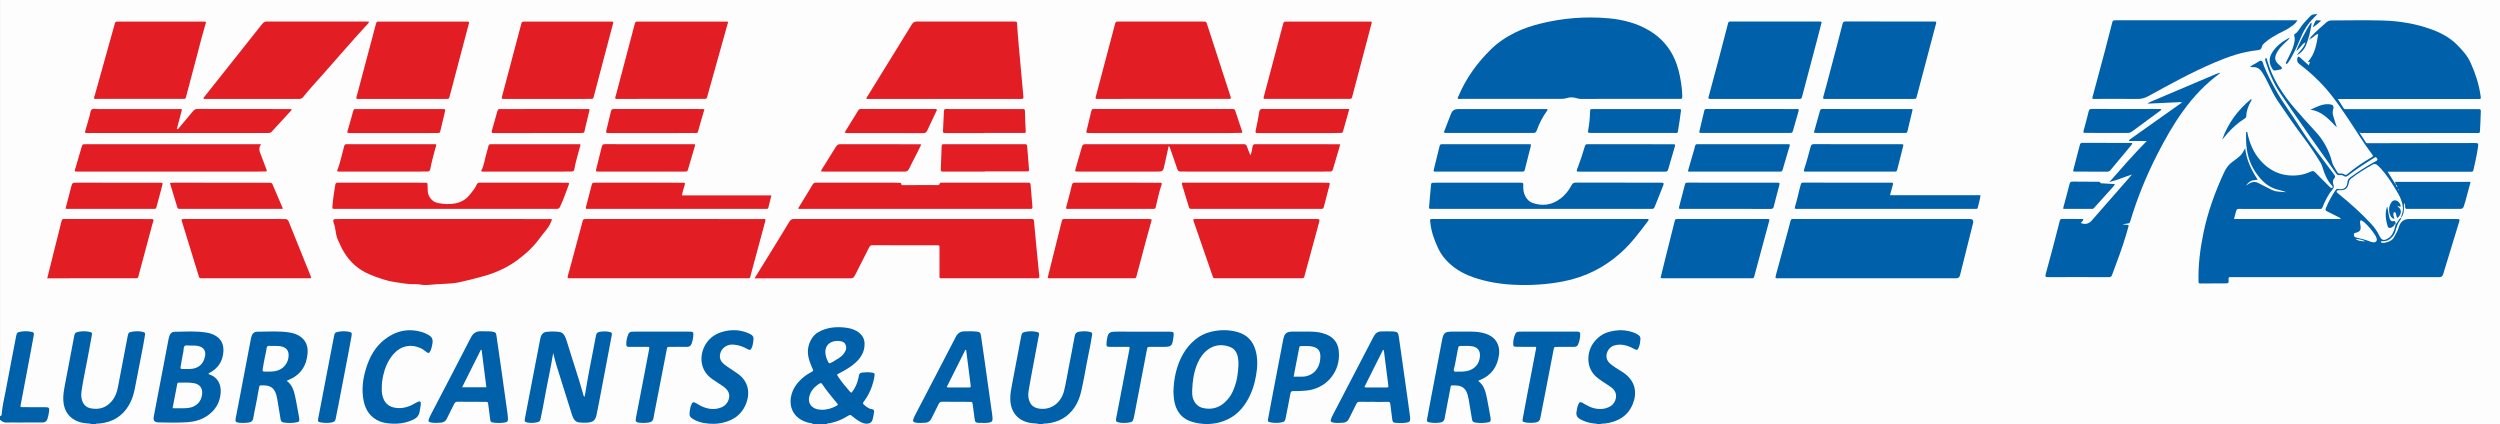 <svg viewBox="0 0 1856 315" xmlns="http://www.w3.org/2000/svg" id="Layer_1"><rect x="0" y="0" width="1856" height="315" fill="#333333" stroke="none"/><defs><style>.cls-1{fill:#e31d24;}.cls-2{fill:#0160aa;}.cls-3{fill:#fdfdfe;}</style></defs><path d="m1186.05,315h-412.52c.35-1.53,1.65-1.17,2.61-1.16,3.42.05,6.6-.9,9.65-2.28,7.84-3.54,12.78-9.65,15.29-17.79.76-2.47,1.38-4.98,1.83-7.52.85-4.83,1.89-9.63,2.74-14.46.84-4.81,1.96-9.61,3.08-14.38.63-2.68.37-5.49,1.31-8.12.37-1.06-.21-1.77-1.24-2.07-2.61-.75-5.27-.73-7.91-.22-1.41.27-2.01,1.42-2.26,2.71-.76,3.92-1.69,7.81-2.46,11.73-1.2,6.12-1.99,12.33-3.55,18.38-.44,1.7-.72,3.42-.92,5.16-.61,5.23-2.14,10.1-5.84,14.05-4.16,4.44-9.34,5.95-15.21,4.97-4.35-.73-7.46-4.61-7.76-9.25-.19-2.94.41-5.8.88-8.68,1.25-7.64,2.79-15.23,4.28-22.82.78-4,1.1-8.09,2.27-12.01.21-.71.34-1.46.37-2.21.04-.96-.37-1.6-1.32-1.84-2.71-.68-5.44-.71-8.17-.16-1.05.21-1.74.94-2.1,1.95-.2.55-.32,1.12-.43,1.69-1.25,6.37-2.5,12.73-3.7,19.11-.92,4.9-1.89,9.81-2.71,14.73-.64,3.84-1.85,7.61-1.53,11.58.19,2.41.37,4.83,1.27,7.1,2.3,5.79,6.76,8.92,12.74,10.01,1.71.31,3.45.55,5.2.65.81.04,1.94-.19,2.11,1.15h-158.51c-.06-.98.75-.98,1.34-1.11,5.09-1.08,9.92-2.82,14.34-5.61,1.39-.88,2.67-.7,3.93.24.93.7,1.86,1.41,2.81,2.09,1.49,1.07,3.02,2.1,4.75,2.75,3.73,1.41,5.94.21,6.83-3.62.15-.65.29-1.3.32-1.97.12-2.8-.17-3.5-2.56-4.05-1.48-.34-2.63-1.42-3.75-2.42-1.59-1.43-1.75-2.11-.5-3.84,1.43-1.97,2.54-4.1,3.7-6.22,2-3.63,2.83-7.65,3.85-11.59.39-1.51-.13-2.2-1.72-2.38-2.15-.25-4.33-.2-6.49-.02-1.14.09-1.78.83-2.06,1.89-.36,1.37-.81,2.71-1.12,4.1-.59,2.65-1.91,4.98-3.4,7.19-1.16,1.73-2.22,1.83-3.64.28-2.98-3.26-5.83-6.64-8.18-10.39-1.14-1.82-.96-2.51.8-3.73,1.79-1.23,3.79-2.09,5.65-3.21,3.1-1.87,5.85-4.13,8.3-6.77,2.33-2.51,3.78-5.5,4.46-8.81.91-4.43-.98-8.53-5.01-11.14-1.84-1.19-3.87-2.08-6.02-2.32-3.88-.44-7.79-1.04-11.7-.62-4.44.48-8.73,1.73-12.26,4.57-3.38,2.72-5.18,6.44-5.51,10.82-.33,4.42.47,8.62,2.33,12.64.25.53.49,1.06.68,1.61.48,1.35.18,2.45-1.01,3.29-.61.43-1.25.83-1.9,1.2-4.81,2.78-8.47,6.69-11.3,11.42-.17.29-.38.56-.47.88-1.42,4.71-1.93,9.48-.09,14.17,1.7,4.33,5.2,6.81,9.47,8.29,1.34.46,2.67.93,4.04,1.32.52.15,1.21.24,1.08,1.08H70.5c.35-1.53,1.65-1.18,2.6-1.16,3.61.09,6.92-1.06,10.09-2.51,7.67-3.5,12.47-9.62,14.81-17.57,2.14-7.27,3.61-14.71,4.77-22.21.97-6.25,2.37-12.42,3.6-18.62.24-1.23.44-2.45.4-3.71-.05-1.28-.69-2-1.92-2.23-2.23-.43-4.48-.43-6.71-.08-1.54.24-2.63,1.18-2.83,2.77-.7,5.71-2.22,11.26-3.23,16.91-1.03,5.81-1.88,11.67-3.31,17.41-.6,2.42-.83,4.9-1.53,7.32-2.32,8.04-9.72,13.39-18.04,12.85-5.12-.33-8.92-3.96-9.34-9.06-.21-2.49-.22-4.99.46-7.44.56-2.01.63-4.11.95-6.16.94-6.1,2.86-12,3.63-18.12.56-4.46,1.57-8.83,2.42-13.23.48-2.48-.02-3.22-2.53-3.39-1.91-.13-3.82-.08-5.73.19-2.13.3-3.32,1.43-3.59,3.52-.38,3.06-1.23,6.03-1.72,9.07-1.04,6.49-2.33,12.94-3.65,19.38-1.24,6.03-2.51,12.05-2.44,18.26.09,8.07,5.78,14.74,13.75,16,1.56.25,3.13.47,4.7.67.75.1,1.77-.08,1.86,1.16H0v-3.5c.16-.04.37-.14.48-.07,2.54,1.7,5.42,1.32,8.23,1.33,7.17.01,14.33.01,21.5,0,3.33,0,3.77-.35,4.84-3.5.37-1.11.68-2.23.69-3.42.03-2.08-.34-2.53-2.41-2.58-2.91-.08-5.83-.02-8.75-.03-2.42,0-4.83.07-7.25-.04-2.59-.12-3.33-1.04-2.66-3.53,2.14-8.06,3.32-16.32,4.85-24.49.91-4.82,1.86-9.63,2.77-14.45.64-3.42,1.39-6.84,1.81-10.31.33-2.76-.26-3.51-2.98-3.65-1.5-.08-3-.09-4.5.01-2.5.16-3.83,1.09-4.14,3.51-.74,5.71-2.27,11.27-3.28,16.92-1.03,5.73-2.01,11.48-3.21,17.19-1.37,6.51-2.64,13.06-3.63,19.64-.23,1.49.03,3.01-.22,4.49-.28,1.67-.66,1.74-2.12.47V0h1856v315h-668.45c.27-1.43,1.47-1.13,2.35-1.13,5.84,0,10.95-2.06,15.37-5.68,4.79-3.91,7.5-8.93,7.68-15.31.12-4.45-.8-8.39-3.69-11.84-1.8-2.14-4.05-3.69-6.39-5.14-2.55-1.57-5.09-3.18-7.42-5.07-2.07-1.68-3.55-3.73-3.54-6.57.02-4.45,4.08-8.54,8.86-8.9,3.74-.28,7.27.37,10.65,2.07,3.81,1.92,4.18,1.72,5.33-2.3.14-.48.3-.95.4-1.44.56-2.61.05-3.93-2.35-5.13-5.37-2.68-11.01-3.75-16.95-2.32-2.98.72-6.02,1.21-8.59,3.16-5.83,4.41-9.57,9.95-9.5,17.49.05,5.53,2.68,9.86,6.87,13.3,1.8,1.48,3.73,2.8,5.75,3.97,1.44.84,2.74,1.89,4.12,2.82,5.66,3.81,5.11,12.77-2.16,15.98-4.14,1.83-8.44,1.65-12.69.26-2.15-.7-4.1-1.82-6.05-2.95-2.16-1.25-2.84-.94-3.6,1.45-.51,1.59-.73,3.23-.78,4.91-.06,1.89.69,3.18,2.35,4.04,3.2,1.66,6.52,2.91,10.16,3.19.89.07,2.08-.29,2.35,1.14Z" class="cls-3"></path><path d="m603.53,315c-.09-.98-.94-.73-1.48-.82-1.9-.3-3.73-.8-5.49-1.59-7.19-3.21-10.72-9.98-9.37-17.71,1.13-6.46,4.86-11.18,9.75-15.19,2.13-1.75,4.61-2.95,6.96-4.44-1.39-3.19-2.82-6.28-3.59-9.63-1.2-5.23-.38-10.07,2.52-14.57,1.24-1.93,2.85-3.44,4.87-4.56,6.23-3.46,12.92-4.09,19.85-3.28,2.07.24,4.11.66,6.06,1.42,6.87,2.67,9.58,8.05,7.68,15.18-.96,3.58-3.01,6.46-5.65,8.96-3.6,3.41-7.86,5.86-12.21,8.16-2.19,1.16-2.59.66-.8,3.33,2.47,3.67,5.36,7.01,8.24,10.35.31.36.6.81,1.34.92,2.69-3.26,4.33-7.08,5.19-11.28.1-.49.16-.99.25-1.48.23-1.33,1.06-2.05,2.36-2.19,2.49-.27,5-.34,7.47.06,1.78.29,2.05.75,1.74,2.57-1.13,6.75-3.54,12.98-7.62,18.52-1.31,1.78-1.31,1.76.43,3.25,1.6,1.37,3.26,2.6,5.45,2.83,1.18.12,1.53.92,1.41,1.95-.24,1.98-.55,3.95-1.12,5.87-.55,1.86-1.85,2.66-3.66,2.88-1.91.23-3.61-.4-5.25-1.27-2.36-1.26-4.5-2.84-6.54-4.56-.7-.59-1.25-.86-2.18-.28-4.98,3.15-10.33,5.35-16.22,6.09-.31.04-.36.26-.39.51h-10Z" class="cls-2"></path><path d="m68,315c-.85-.69-1.9-.51-2.86-.62-2.15-.23-4.3-.44-6.37-1.14-7.17-2.39-11.25-7.88-11.76-15.73-.25-3.87.41-7.64,1.12-11.4,2.28-12.1,4.6-24.19,6.9-36.29.49-2.58.86-3.02,3.45-3.52,2.47-.48,4.97-.51,7.44-.01,2.55.52,2.62.6,2.17,3.11-1.7,9.33-3.37,18.67-5.28,27.96-.83,4.07-1.53,8.18-2.17,12.29-.4,2.55-.54,5.14.31,7.67,1.03,3.08,3.01,5.14,6.27,5.79,6.55,1.3,12.02-.5,16.19-5.81,2.26-2.88,3.45-6.2,4.12-9.79,2.35-12.51,4.77-25.01,7.17-37.51.59-3.07.88-3.39,3.97-3.83,2.4-.34,4.82-.39,7.2.2,1.82.45,2.05.69,1.74,2.6-.9,5.5-1.92,10.98-3.03,16.45-1.59,7.83-3.02,15.69-4.58,23.52-.8,4.02-2.06,7.89-4.09,11.47-4.85,8.57-12.32,13.03-22.01,14.01-1.14.11-2.35-.13-3.39.56h-2.5Z" class="cls-2"></path><path d="m772.04,315c-1.91-.71-3.93-.61-5.9-.84-9.71-1.13-15.65-7.48-16.1-17.23-.21-4.47.79-8.78,1.6-13.11,2.12-11.37,4.31-22.72,6.47-34.08.48-2.51.91-2.98,3.53-3.46,2.65-.48,5.3-.49,7.93.13,1.88.44,2.03.67,1.68,2.57-1.47,7.85-2.98,15.7-4.44,23.55-1.07,5.73-2.14,11.45-3.1,17.2-.39,2.3-.48,4.64.14,6.94,1.12,4.15,3.82,6.28,8.25,6.76,9.5,1.03,16.01-5.57,17.88-13.34,1.42-5.9,2.4-11.9,3.55-17.87,1.47-7.6,2.99-15.18,4.35-22.8.35-1.98,1.32-2.86,3.22-3.15,2.66-.41,5.3-.51,7.93.11,1.8.43,1.97.72,1.68,2.61-.99,6.59-2.47,13.08-3.7,19.62-1.39,7.44-2.7,14.9-4.42,22.28-.93,4-2.4,7.79-4.66,11.24-4.91,7.48-11.97,11.32-20.75,12.26-1.22.13-2.51-.13-3.64.58h-1.5Z" class="cls-2"></path><path d="m1186.05,315c-.85-.68-1.9-.49-2.87-.61-3.59-.43-6.99-1.44-10.15-3.24-2.14-1.22-3.06-2.88-2.63-5.37.34-1.97.58-3.96,1.46-5.78.78-1.62,1.34-1.79,2.95-.96.96.49,1.87,1.09,2.8,1.63,3.77,2.2,7.8,3.29,12.19,2.86,2.2-.22,4.21-.94,6.07-2.12,3.77-2.39,6.11-9.22.81-13.45-1.17-.93-2.41-1.78-3.67-2.59-2.24-1.44-4.47-2.89-6.6-4.5-10.06-7.57-8.13-20.36-3.1-26.76,3.02-3.84,6.73-6.57,11.56-7.82,6.15-1.59,12.17-1.57,18.15.66,1.25.47,2.44,1.05,3.51,1.88.93.72,1.41,1.66,1.34,2.81-.14,2.08-.4,4.15-1.18,6.1-.88,2.21-1.47,2.48-3.52,1.3-3.31-1.9-6.77-3.15-10.63-3.17-1.52,0-2.98.25-4.42.7-4.57,1.42-8.15,8.7-2.8,13.34,2.2,1.91,4.67,3.48,7.16,4.99,1.35.82,2.69,1.66,3.95,2.62,7.83,5.99,9.01,14.39,5.79,22.34-3.68,9.11-11.13,13.27-20.5,14.56-1.38.19-2.84-.1-4.15.57h-1.5Z" class="cls-2"></path><path d="m0,309c1.18-.49,1.19-.49,1.28-1.78.39-5.67,1.86-11.15,2.88-16.71,2.51-13.58,5.18-27.13,7.77-40.69.53-2.77.85-3.19,3.61-3.62,2.47-.38,4.98-.44,7.45.09,2.18.47,2.4.67,2.03,2.85-.82,4.84-1.76,9.66-2.67,14.48-2.32,12.26-4.65,24.52-6.96,36.78-.35,1.83-.31,1.86,1.66,1.87,5.41.02,10.83.01,16.24.03,3.17.01,3.52.38,3.1,3.44-.24,1.73-.57,3.44-1.12,5.11-.63,1.9-1.72,2.83-3.83,2.81-5.91-.07-11.83,0-17.74.02-2.91,0-5.84-.15-8.74.02-2.14.13-3.59-.85-4.97-2.21v-2.5Z" class="cls-2"></path><path d="m1778.51,137.07c.2-.68-.51-1.21-.35-2.04h56.01c-1.3,4.85-2.54,9.5-3.8,14.14-.37,1.36-.83,2.7-1.25,4.05q-.57,1.83-2.57,1.86c-.67,0-1.33,0-2,0-11.91,0-23.81,0-35.72,0-.5,0-1-.04-1.5,0-1.2.11-1.89-.22-1.76-1.63.09-.88-.01-1.8-.89-2.74,0,1.73.05,3.19-.01,4.64-.1,2.24-.47,4.42-2.09,6.15-.8-.84-.36-1.77-.03-2.57,1.26-3.05.74-5.98-.19-9.01-1.24-4.04-3.38-7.6-5.59-11.12-3.31-5.3-6.72-10.53-11.34-14.83-2.1-1.95-2.21-1.95-4.7-.52-4.48,2.57-8.88,5.26-13.02,8.36-1.65,1.23-2.83,2.63-3.34,4.76-.91,3.81-2.91,5.26-6.92,5.57-.49.04-1.01-.04-1.49.52,1.3,1.83,3.26,2.97,4.94,4.38,6.68,5.65,13.17,11.49,19.16,17.87,2.56,2.73,4.94,5.64,6.48,9.12.27.61.57,1.21.93,1.77.98,1.5,1.94,1.85,3.61,1.21,2.38-.91,4.02-2.6,5.01-4.95.77-1.85,1.3-3.78,1.97-5.66.08-.23.19-.44.31-.65.71-1.01,1.32-2.09,2.11-3.04.55-.66,1.02-1.58,2.17-1.24.11.64-.19,1.17-.54,1.62-1.93,2.49-2.91,5.37-3.68,8.38-.52,2.06-1.75,3.76-3.28,5.23-1.63,1.57-3.57,2.4-5.86,2.35-.41-.01-.83-.05-1.24,0-.23.03-.4.22-.44.51-.04.32.17.53.37.56.65.12,1.35.34,1.97.21,2.94-.61,5.77-1.3,7.45-4.31,1.42-2.55,2.94-5.03,3.65-7.89.04-.16.1-.32.16-.47q1.96-5.06,7.35-5.06c11.58,0,23.17,0,34.75,0,3.02,0,3.01,0,2.17,2.75-3.89,12.73-7.78,25.47-11.67,38.2q-.67,2.21-2.82,2.21c-51.42,0-102.83,0-154.25,0-.42,0-.83-.01-1.25-.02-.75,0-1.03.4-.99,1.1.01.17.02.33.02.5.09,3.01.09,3.02-2.88,3.04-5.75.03-11.5.06-17.25.08-2.19,0-2.19,0-2.23-2.16-.22-11.89,1.27-23.59,3.65-35.21,3.18-15.59,8.59-30.4,15.22-44.81,1.5-3.25,3.42-6.07,6.36-8.16,1.83-1.3,3.61-2.68,5.34-4.11,1.73-1.43,2.67-3.49,4.08-5.95.99,8.94,4.68,16.21,9.28,23.31-1.92.52-3.65.25-5.1,1.06-1.39.77-2.58,1.81-3.4,3.34.59-.41,1.17-.82,1.76-1.22,2.39-1.62,4.83-1.99,7.5-.54,3.22,1.74,6.53,3.32,9.79,4.98,1.28.65,2.59,1.04,4.04,1.17,2.42.21,4.83.5,6.66.52-2.17-.95-5.09-1.44-7.9-2.34-6.81-2.18-11.33-7.17-15.14-12.84-4.67-6.98-6.57-14.86-6.8-23.17-.06-2.15,0-4.3,0-6.47,1.24.04,1.02.9,1.14,1.48,1.55,7.29,4.41,13.96,9.36,19.62,7.65,8.74,17.25,12.5,28.79,11.07,3.07-.38,6-1.42,8.82-2.65,1.4-.61,2.24-.41,3.27.65,3.18,3.3,6.46,6.5,9.7,9.74.41.41.83.82,1.25,1.22.51.49,1.09.92,1.72.31.57-.56.09-1.07-.31-1.5-3.54-3.84-5.51-8.49-6.92-13.41-.39-1.38-.97-2.66-1.71-3.87-3.75-6.1-7.71-12.06-12.02-17.8-6.85-9.12-13.36-18.51-19.72-27.98-2.65-3.94-4.67-8.26-6.77-12.52-1.4-2.84-2.8-5.66-4.52-8.34-1.71-2.67-3.88-4.3-7.19-4.03-.47.04-.96-.05-2.02-.12,1.7-1.39,3.22-2.13,4.68-2.92,1.23-.66,2.5-2.06,3.74-1.68,1.29.4,1.32,2.33,1.84,3.6,4.87,11.84,11.23,22.83,18.54,33.32,5,7.17,9.56,14.65,14.52,21.85,3.35,4.87,7.04,9.5,10.58,14.24,2.89,3.87,5.76,7.76,8.69,11.6.71.93.88,1.63.04,2.6-1.19,1.38-1.28,3.08-.67,4.72.49,1.33.34,2.36-.58,3.44-3.31,3.93-5.56,8.49-7.45,13.22-.4,1.01-.86,1.53-1.96,1.41-.58-.06-1.17,0-1.75,0-19.42,0-38.83,0-58.25-.04-1.29,0-1.96.32-2.25,1.6-.44,1.92-1,3.82-1.56,5.89h79.24c-.36-.9-1.1-1.13-1.72-1.44-2.74-1.4-5.51-2.75-8.25-4.15-1.49-.76-1.63-1.03-1.03-2.53,1.86-4.65,4.28-9.02,7.07-13.18.62-.92,1.24-1.25,2.47-.96,3.46.82,6.24-1.2,6.37-4.73.07-1.93.92-3.01,2.35-4.05,6.01-4.36,12.25-8.34,18.78-11.87,1.45-.78,1.55-1.22.66-2.43-.41-.56-.83-.76-1.46-.34-.62.42-1.27.8-1.9,1.2-6.16,3.83-12.23,7.79-17.93,12.27-1.06.83-1.95,1.11-3.12.29-.92-.65-2.03-.81-3.12-.65-1.27.19-1.99-.35-2.68-1.33-6.9-9.81-13.88-19.57-20.74-29.41-6.86-9.84-13.61-19.75-20.39-29.65-5.08-7.42-8.6-15.57-11.18-24.15-.02-.08-.05-.16-.06-.24-.12-.68-.74-1.67.21-1.93,1.03-.28.9.94,1.08,1.57,3.87,13.59,11.43,25.09,20.49,35.67,4.93,5.76,10.01,11.39,15.18,16.94,6.11,6.55,10.24,14.13,12.45,22.76.77,3,2.73,5.31,4.17,7.92.38.68,1,.76,1.72.69,1.19-.12,2.36.04,3.37.69.89.58,1.51.27,2.21-.33,5.56-4.68,11.57-8.72,17.83-12.39.89-.52,1.51-.89.62-2.05-6.38-8.25-11.65-17.25-17.46-25.88-3.91-5.81-7.83-11.61-12.1-17.15-6.49-8.42-13.98-15.86-22.35-22.42-.79-.62-1.58-1.22-2.37-1.84q-2.05-1.62-1.36-4.16c.41-1.49.75-1.65,1.99-.6,2.14,1.83,4.2,3.76,6.53,5.87-.08-1.06.65-1.52.83-2.26-.35-.49-1.01.06-1.42-.59,5.17-5.72,6.34-12.97,7.51-20.5-1.64.3-2.46,1.28-3.42,2.03-.59.46-1.17.93-1.77,1.36-.24.17-.48.02-.62-.19-.08-.12-.11-.36-.04-.47.17-.28.4-.53.63-.77,3.56-3.87,7.54-7.3,11.49-10.75,1.23-1.07,2.72-1.27,4.21-1.27,12.5-.04,25.01-.29,37.5.06,12.02.33,23.88,2.26,35.27,6.26,7.34,2.57,14.31,6.17,19.84,11.75,3.95,3.99,7.76,8.15,10.14,13.48,3.5,7.8,6.14,15.81,7.31,24.28.34,2.5.56,2.5-2.11,2.5-21.25-.01-42.5,0-63.75,0-12.42,0-24.83,0-37.25,0-.83,0-1.66,0-2.86,0,1.55,2.46,2.94,4.68,4.35,6.89.28.45.71.68,1.27.65.5-.03,1,0,1.5,0,32.17,0,64.33,0,96.5,0,.33,0,.67.03,1,0,1.26-.16,1.6.48,1.55,1.61-.13,3-.21,5.99-.33,8.99-.07,1.75-.21,3.49-.3,5.24-.09,1.84-.08,1.85-2.01,1.87-1.33.02-2.67.01-4,.01-26.58,0-53.17,0-79.75,0-1.07,0-2.17.21-3.2-.27-.41-.08-.7-.32-.92-.65-.07-.16-.19-.26-.36-.29,0,0,.11-.21.11-.21,0,0-.03.24-.03.24.15.1.26.22.35.37.22.32.5.52.91.49-.05.23-.23.54-.14.68,1.43,2.24,2.91,4.46,4.36,6.69.32.49.74.5,1.28.5,26.24-.06,52.48-.09,78.72-.13,3.69,0,3.67,0,3.11,3.72-.78,5.19-1.94,10.3-3.07,15.42-.48,2.18-.5,2.19-2.79,2.19-19.41,0-38.82,0-58.23,0-.83,0-1.66,0-2.85,0,2.07,3.35,4,6.48,5.94,9.61.25.2.43.47.61.73-.16-.29-.37-.52-.66-.68Z" class="cls-2"></path><path d="m1082.28,73.24c-.25-.77.26-1.3.51-1.89,5.53-13.17,13.72-24.47,23.84-34.49,5.53-5.47,11.93-9.64,18.81-12.99,5.75-2.8,11.89-4.77,18.12-6.33,16.63-4.14,33.53-5.48,50.57-3.96,10.67.96,21.01,3.56,30.35,9.14,8.31,4.96,14.54,11.84,18.56,20.67,2.65,5.8,4.06,11.95,5.01,18.23.48,3.13.83,6.27.85,9.44.01,2.34.01,2.35-2.28,2.35-7.83,0-15.66,0-23.49,0-16.41,0-32.82,0-49.24.02-1.09,0-2.14-.11-3.19-.46-2.52-.86-5.07-.92-7.61-.13-1.62.5-3.25.58-4.92.58-24.33-.01-48.65,0-72.98,0-.97,0-1.98.22-2.92-.2Z" class="cls-2"></path><path d="m560.22,206.61c3.15-5.11,5.98-9.71,8.81-14.3,5.68-9.22,11.4-18.41,16.98-27.68.91-1.51,1.96-2.12,3.61-2.05.67.03,1.33,0,2,0,56.58,0,113.15,0,169.73,0,1.58,0,3.17.04,4.75.02,1.05-.01,1.43.48,1.53,1.5.6,6.72,1.23,13.43,1.88,20.15.63,6.55,1.29,13.09,1.94,19.63.04.41.05.83.11,1.24.19,1.13-.34,1.47-1.39,1.44-1.25-.04-2.5.03-3.75.03-21.91,0-43.83.02-65.74,0-3.53,0-3.22.49-3.22-3.2,0-6.5,0-13,0-19.5,0-1.76-.02-1.81-1.78-1.81-16-.01-32,0-47.99-.03-1.27,0-1.88.46-2.44,1.59-3.53,7.07-7.2,14.08-10.74,21.15-.7,1.4-1.54,1.84-3.09,1.84-22.08-.05-44.16-.03-66.24-.02-1.48,0-2.97,0-4.95,0Z" class="cls-1"></path><path d="m409.83,163.05c-1.05,2.57-2.23,5.12-4.02,7.29-2.29,2.76-4.46,5.59-6.62,8.44-4.15,5.48-9.32,9.99-14.79,14.09-7.33,5.5-15.58,9.3-24.34,11.86-6.22,1.82-12.54,3.32-18.86,4.77-3.81.88-7.76,1.02-11.66,1.25-3.57.21-7.15.27-10.71.7-2.49.3-4.98.2-7.46-.31-1.05-.22-2.16-.27-3.23-.21-4.95.27-9.74-.76-14.6-1.46-6.76-.98-13.07-3.21-19.28-5.83-8.16-3.44-14.45-9.06-19.01-16.66-1.8-3.01-3.17-6.23-4.62-9.41-.94-2.07-1.16-4.33-1.55-6.54-.32-1.81-.59-3.61-1.3-5.32-.19-.45-.26-.96-.34-1.45-.16-1.02.25-1.59,1.33-1.61,1.58-.02,3.16-.07,4.75-.07,35.82,0,71.64,0,107.46,0,15.41,0,30.82.01,46.23.04.8,0,1.66-.26,2.61.43Z" class="cls-1"></path><path d="m1223.78,162.58c.28.9-.13,1.28-.41,1.65-6.16,8.18-12.26,16.38-19.95,23.3-12.46,11.2-26.82,18.34-43.28,21.46-12.1,2.29-24.29,3.03-36.55,2.4-10.17-.52-20.17-2.17-29.84-5.54-8.09-2.82-15.23-7.06-20.9-13.59-2.14-2.47-3.91-5.22-5.27-8.16-2.88-6.21-5.2-12.61-5.79-19.52-.16-1.88-.17-1.96,1.77-1.99,1.67-.03,3.33,0,5,0,50.4,0,100.8,0,151.2,0,1.33,0,2.66,0,4.02,0Z" class="cls-2"></path><path d="m1318.07,206.27c.35-2.49,1.15-4.86,1.79-7.25,2.54-9.48,5.13-18.95,7.7-28.42.59-2.17,1.19-4.33,1.72-6.51.25-1.04.71-1.65,1.87-1.51.33.04.67,0,1,0,43.41,0,86.83,0,130.24.02q3.18,0,2.41,3.08c-3.23,12.91-6.46,25.83-9.7,38.74q-.54,2.17-2.78,2.17c-43.75,0-87.49,0-131.24-.01-.97,0-1.98.22-3-.3Z" class="cls-2"></path><path d="m421.37,206.36c.11-1.94.81-3.65,1.28-5.4,3.21-12.05,6.48-24.09,9.72-36.14.57-2.11.56-2.12,2.61-2.22.5-.02,1-.02,1.5-.02,43.06.01,86.11.02,129.17.04,2.85,0,3.06-.49,2.1,3.01-3.47,12.59-6.81,25.21-10.21,37.81-.95,3.53-.09,3.12-3.79,3.12-43.22.03-86.45.03-129.67.04-.82,0-1.66.12-2.71-.25Z" class="cls-1"></path><path d="m643.26,73.45c-.06-1.11.51-1.55.85-2.1,10.94-17.72,21.91-35.41,32.79-53.16,1.02-1.67,2.12-2.22,4-2.22,19.58.05,39.17.04,58.75.04,4.42,0,8.83-.02,13.25,0,2.06,0,2.06.05,2.19,2.07.69,10.97,1.82,21.9,2.78,32.85.61,6.97,1.21,13.94,1.9,20.9.13,1.28-.24,1.63-1.44,1.6-2.33-.05-4.67,0-7,0-35.33,0-70.66.01-106,.02-.66,0-1.32,0-2.07,0Z" class="cls-1"></path><path d="m1705.57,15.07c-.91,1.58-1.84,2.61-2.95,3.44-2.06,1.55-4.17,3.03-6.52,4.15-3.23,1.53-6.38,3.25-9.43,5.12-1.85,1.13-3.62,2.38-5.21,3.86-.92.86-2.05,1.74-2.24,2.94-.35,2.24-1.76,2.55-3.59,2.74-11.14,1.14-21.56,4.84-31.77,9.19-16.87,7.19-32.91,16.06-48.96,24.87-2.57,1.41-5.08,2.12-8.03,2.08-10.41-.13-20.83-.04-31.24-.03-.66,0-1.31,0-2.08,0-.32-1.02.07-1.86.29-2.7,2.97-11.09,5.98-22.17,8.92-33.26,1.75-6.59,3.42-13.2,5.11-19.81.66-2.59.65-2.6,3.47-2.6,35.33,0,70.65,0,105.98,0,8.5,0,17,0,25.5,0,.8,0,1.6,0,2.75,0Z" class="cls-2"></path><path d="m913.93,73.02c-1.09.56-2.02.37-2.91.37-31.82.02-63.65.03-95.47.04-.33,0-.67-.02-1,0-1.24.08-1.34-.52-1.06-1.55,1.41-5.22,2.77-10.45,4.16-15.68,3.32-12.55,6.64-25.09,9.95-37.64.67-2.55.67-2.56,3.32-2.56,20.74,0,41.49,0,62.23.01,2.36,0,2.35.02,3.07,2.24,5.72,17.65,11.44,35.3,17.17,52.94.18.55.33,1.1.55,1.82Z" class="cls-1"></path><path d="m273.77,16.09c.18.76-.18,1.03-.45,1.32-11.18,12.02-21.8,24.52-32.7,36.78-5.25,5.91-10.65,11.71-15.59,17.89-.82,1.02-1.68,1.37-2.97,1.37-23.07-.03-46.15-.01-69.22-.02-.55,0-1.15.18-1.65-.21-.28-.51.09-.8.34-1.11,14.35-18.06,28.71-36.12,43.03-54.2,1.01-1.27,2.01-1.95,3.72-1.94,24.82.05,49.65.04,74.47.04.33,0,.65.04,1.02.07Z" class="cls-1"></path><path d="m1647.75,54.67c-21.19,15.53-34.54,37.11-46.21,59.96-8.12,15.89-14.83,32.37-19.99,49.46-.25.84-.49,1.66-1.49,1.76-2.16.22-4.26.65-6.34,1.25-.38.11-.84.1-1.25-.7,2.58.19,4.98.32,7.37.59.64.07.42.82.3,1.26-.59,2.17-1.22,4.32-1.85,6.48-2.95,9.98-6.71,19.68-10.32,29.44-.45,1.21-1.06,1.6-2.37,1.59-15.08-.06-30.16-.08-45.24-.01-1.89,0-2.08-.65-1.64-2.2,3.67-13.05,7-26.19,10.39-39.32.24-.94.49-1.7,1.74-1.68,5.23.04,10.47.02,15.85.02-.12,1.53-1.38,2.05-1.89,3.03,3.24,1.25,5.92.61,8.03-1.8,9.54-10.91,19.1-21.81,28.64-32.71.32-.37.62-.76,1.25-1.53-5.87,1.88-11.05,4.25-16.7,5.56,8.95-10.23,17.9-20.42,27.76-30.46h-12.91l-.31-.7c13.02-9.22,26.05-18.44,39.07-27.67-.02-.17-.05-.35-.07-.52-8.27.39-16.54.77-25.29,1.18,1.57-1.15,2.95-1.66,4.28-2.23,15.47-6.58,30.94-13.14,46.42-19.69.76-.32,1.57-.55,2.35-.81.22.08.37.22.42.45Z" class="cls-2"></path><path d="m1352.42,16.36c-.97,3.79-1.94,7.65-2.95,11.5-3.82,14.47-7.66,28.94-11.49,43.41-.58,2.18-.57,2.17-2.8,2.17-21.49,0-42.97,0-64.46.01-2.68,0-2.68.01-1.99-2.54,4.78-17.57,9.45-35.17,13.97-52.81.54-2.11.54-2.12,2.63-2.12,21.65,0,43.3.01,64.96.03.65,0,1.33-.15,2.13.35Z" class="cls-2"></path><path d="m1353.63,73.29c-.26-.73-.04-1.37.14-2.01,3.5-12.32,6.5-24.77,9.9-37.11,1.5-5.45,2.77-10.96,4.24-16.42.34-1.25.79-1.81,2.16-1.81,22.15.04,44.29.05,66.44.06.24,0,.48.08.85.15.27,1.09-.24,2.09-.5,3.08-4.59,17.45-9.21,34.89-13.83,52.33-.5,1.88-.51,1.87-2.53,1.87-21.48,0-42.96.01-64.44,0-.82,0-1.66.16-2.43-.15Z" class="cls-2"></path><path d="m264.65,73.2c-.24-.5-.04-.96.09-1.45,4.75-17.84,9.49-35.68,14.23-53.52.58-2.17.57-2.2,2.79-2.21,21.4,0,42.8,0,64.2,0,.42,0,.83.02,1.25.02.87-.01,1.21.34.94,1.23-.27.88-.47,1.77-.71,2.65-4.54,17.2-9.09,34.41-13.63,51.61-.5,1.89-.5,1.9-2.53,1.9-21.65,0-43.3,0-64.95,0-.57,0-1.17.14-1.68-.24Z" class="cls-1"></path><path d="m540.63,16.16c-.58,2.06-1.11,3.88-1.62,5.71-4.62,16.5-9.23,33.01-13.85,49.51-.56,2.01-.57,2.03-2.67,2.03-21.24.01-42.49.02-63.73.02-.65,0-1.34.18-1.95-.3-.19-.84.23-1.61.44-2.39,4.6-17.46,9.22-34.91,13.83-52.36.61-2.29.59-2.35,2.71-2.35,21.83-.01,43.65-.01,65.48,0,.33,0,.65.06,1.37.14Z" class="cls-1"></path><path d="m455.42,16.35c-2.05,7.76-4.07,15.39-6.08,23.02-2.8,10.61-5.6,21.22-8.39,31.83-.58,2.2-.56,2.22-2.82,2.22-21.15.01-42.29.01-63.44.02-.08,0-.17,0-.25,0-2.18-.04-2.19-.05-1.66-2.07,1.23-4.66,2.48-9.32,3.71-13.98,3.45-13.02,6.89-26.04,10.34-39.06.6-2.28.61-2.3,2.98-2.3,21.15,0,42.29,0,63.44,0,.66,0,1.34-.12,2.17.32Z" class="cls-1"></path><path d="m153.03,16.17c-2.29,7.62-4.15,15.03-6.1,22.42-2.84,10.78-5.69,21.56-8.54,32.34-.11.4-.28.79-.33,1.2-.13,1.08-.79,1.36-1.75,1.29-.41-.03-.83,0-1.25,0-21,0-42,.01-63,0-.72,0-1.49.24-2.18-.28-.2-1.05.37-1.94.63-2.88,4.82-17.31,9.67-34.62,14.5-51.93.63-2.25.61-2.29,2.75-2.29,21.08-.02,42.17-.02,63.25-.02.58,0,1.15.09,2.02.16Z" class="cls-1"></path><path d="m994.99,107.25c-1.86,6.32-3.68,12.45-5.46,18.59-.3,1.03-.84,1.5-1.95,1.48-2.16-.03-4.33.08-6.5.08-33.07,0-66.13,0-99.2,0-1.75,0-3.5-.16-5.24-.07-1.52.08-2.21-.53-2.68-1.95-1.61-4.9-3.33-9.76-5.06-14.62-.26-.74-.2-1.69-1.29-2.29-1.01,4.6-2.02,9.1-2.99,13.6-1.14,5.3-1.12,5.32-6.53,5.32-18.41.01-36.82.01-55.22.01-1.17,0-2.33-.05-3.5-.05-1.17,0-1.34-.42-1-1.55,1.68-5.57,3.3-11.17,4.85-16.78.4-1.44,1.03-1.98,2.59-1.98,39.15.04,78.29.04,117.44,0,1.42,0,2.08.46,2.51,1.78.67,2.04,1.55,4.01,2.53,6.47,1.08-2.36,1.24-4.46,1.62-6.48.25-1.35.8-1.77,2.13-1.76,20.66.04,41.31.03,61.97.03.24,0,.49.08.98.16Z" class="cls-1"></path><path d="m1018.49,16.41c-.54,2.08-1.1,4.24-1.67,6.39-4.28,16.24-8.57,32.47-12.86,48.71-.5,1.89-.5,1.9-2.83,1.91-13.49,0-26.97,0-40.46,0-6.58,0-13.15,0-19.73,0-.5,0-1,.02-1.5-.01-1.51-.08-1.57-.15-1.18-1.63,1.1-4.18,2.22-8.36,3.33-12.53,3.62-13.66,7.24-27.32,10.87-40.98.58-2.2.59-2.24,2.77-2.24,20.48-.01,40.96,0,61.44,0,.56,0,1.16-.14,1.81.38Z" class="cls-1"></path><path d="m230.7,206.58c-1.08,0-2.32,0-3.56,0-23.99,0-47.98.02-71.97.03-1.67,0-3.33.02-5,0-2.12-.03-2.13-.04-2.74-2.03-1.91-6.2-3.82-12.4-5.73-18.6-2.18-7.08-4.36-14.15-6.53-21.23-.61-2-.58-2.04,1.54-2.14.83-.04,1.67-.03,2.5-.03,22.82,0,45.65,0,68.47,0,1.25,0,2.51.15,3.75.05,1.74-.14,2.46.73,3.06,2.24,3.96,9.98,8,19.92,12.02,29.87,1.34,3.32,2.7,6.63,4.03,9.95.21.52.63,1.02.17,1.9Z" class="cls-1"></path><path d="m932.85,162.59c14.49,0,28.98,0,43.47,0,3.72,0,3.65.01,2.69,3.52-3.35,12.19-6.64,24.39-9.96,36.58-.24.88-.48,1.76-.71,2.65-.21.82-.67,1.26-1.59,1.22-1.25-.04-2.5.03-3.75.03-19.82,0-39.64.01-59.46,0-2.92,0-2.65.24-3.63-2.61-4.47-12.97-8.98-25.93-13.47-38.9-.16-.47-.33-.94-.5-1.41-.22-.64.1-.97.69-1.01,1-.07,2-.1,2.99-.1,14.41,0,28.81,0,43.22,0h0Z" class="cls-1"></path><path d="m592.48,154.81c2.55-4.19,4.98-8.16,7.4-12.13,1.08-1.78,2.25-3.51,3.21-5.36.68-1.31,1.63-1.79,3-1.72.5.03,1,0,1.5,0,18.25,0,36.5,0,54.75,0,1.83,0,3.66.09,5.5.13.7.01,1.34.02,1.32,1.02,0,.69.59.7,1.09.7.75,0,1.5-.02,2.25-.02,7.42-.01,14.83,0,22.25-.04,1.14,0,2.58.55,2.96-1.32.08-.42.66-.44,1.08-.46.5-.02,1-.02,1.5-.02,20.67.01,41.33.02,62,.03.42,0,.83.02,1.25,0,1.03-.06,1.5.38,1.58,1.43.42,5.48.86,10.96,1.35,16.43.11,1.2-.26,1.71-1.49,1.59-.58-.06-1.17,0-1.75,0-55.83,0-111.67,0-167.5,0-.98,0-1.98.16-3.25-.25Z" class="cls-1"></path><path d="m1232.82,206.2c.99-4.05,1.95-8,2.93-11.94,2.43-9.76,4.88-19.52,7.33-29.27.6-2.39.61-2.4,2.91-2.4,21.98,0,43.96,0,65.94.01.49,0,.98.05,1.41.08.37.56.19,1.05.06,1.52-3.65,13.57-7.3,27.14-10.96,40.7-.46,1.69-.48,1.69-2.67,1.69-17.15,0-34.3,0-51.45,0-4.25,0-8.49.01-12.74,0-.82,0-1.67.16-2.75-.38Z" class="cls-2"></path><path d="m35.07,206.61c1.76-7.07,3.42-13.76,5.09-20.45,1.74-6.94,3.56-13.86,5.2-20.82.74-3.14.94-2.75,3.68-2.76,13.99-.02,27.99-.01,41.98,0,6.75,0,13.49.02,20.24.04.58,0,1.17.02,1.75.04.93.03,1.12.55.88,1.34-.27.88-.59,1.74-.82,2.62-3.38,12.61-6.76,25.22-10.13,37.84-.56,2.1-.53,2.13-2.6,2.13-20.91.01-41.81.02-62.72.03-.74,0-1.48,0-2.55,0Z" class="cls-1"></path><path d="m777.79,206.26c.63-2.55,1.26-5.12,1.9-7.69,2.8-11.21,5.61-22.42,8.4-33.63.57-2.3.56-2.35,2.98-2.35,20.56,0,41.13.01,61.69.02.08,0,.17,0,.25,0,2.16.08,2.18.08,1.62,2.1-1.26,4.57-2.57,9.12-3.8,13.7-2.35,8.75-4.67,17.51-7,26.27-.5,1.9-.49,1.91-2.5,1.91-20.15,0-40.3.02-60.45.01-.98,0-1.99.2-3.11-.34Z" class="cls-1"></path><path d="m331.03,155.07h-80.74c-.5,0-1,0-1.5,0-2.25-.02-2.14-.02-1.96-2.37.39-5.16,1.22-10.24,2.05-15.34.21-1.27.72-1.76,1.9-1.74.42,0,.83-.02,1.25-.02,20.91.01,41.83.03,62.74.04.17,0,.33,0,.5,0,2.09.06,2.1.08,2.16,2.08.04,1.41.04,2.83.14,4.24.14,1.86.75,3.57,1.88,5.08,1.45,1.92,3.16,3.2,5.67,3.68,4.22.82,8.37,1.12,12.63.33,4.47-.82,8.16-2.9,10.96-6.41,1.92-2.39,3.98-4.73,5.19-7.61.42-1,1.11-1.39,2.12-1.4.67,0,1.33-.04,2-.04,20.66.01,41.33.03,61.99.05,2.88,0,2.84,0,1.81,2.72-1.91,5.05-3.68,10.16-6,15.06-.61,1.29-1.23,1.68-2.57,1.66-4.91-.07-9.83-.03-14.75-.03-22.5,0-44.99,0-67.49,0Z" class="cls-1"></path><path d="m1144.25,155.07c-26.67,0-53.33,0-80,0-.67,0-1.34-.05-2,0-1.12.09-1.42-.41-1.32-1.47.49-5.31.9-10.62,1.42-15.92.19-1.96.29-1.96,2.3-2.02,1.33-.04,2.67-.04,4-.04,19.67,0,39.33,0,59,0,.17,0,.33,0,.5,0,2.74.01,2.8.01,2.73,2.7-.11,4.11.92,7.74,4.02,10.62.81.75,1.69,1.3,2.74,1.67,7.59,2.7,14.58,1.62,20.98-3.26,3.51-2.68,6.13-6.12,8.19-9.96.75-1.39,1.64-1.83,3.15-1.83,20.67.04,41.33.04,62,.05,3.63,0,3.64.03,2.32,3.36-1.81,4.56-3.62,9.13-5.46,13.68-.98,2.43-1.01,2.42-3.56,2.42-15.33,0-30.67,0-46,0-11.67,0-23.33,0-35,0Z" class="cls-2"></path><path d="m193.79,107.07q-2.03,2.76-.84,5.94c1.47,3.89,2.96,7.77,4.43,11.66,1.04,2.76,1.03,2.63-1.63,2.63-1.91,0-3.83.09-5.75.09-43.81,0-87.62,0-131.43.02-3.98,0-3.28-.08-2.38-3.17,1.42-4.87,2.87-9.73,4.28-14.61.74-2.55.72-2.56,3.32-2.56,28.74,0,57.47,0,86.21,0,13.58,0,27.15,0,40.73,0,.91,0,1.83,0,3.06,0Z" class="cls-1"></path><path d="m62.96,98.45c1.26-4.42,2.43-8.73,3.72-13.01.42-1.42.3-3.25,1.46-4.15,1.16-.89,2.9-.34,4.37-.34,19.74-.02,39.49-.01,59.23,0,1.07,0,2.16-.16,3.39.28-1.28,4.87-2.57,9.75-3.85,14.62,1,.25,1.21-.44,1.55-.83,3.5-4.13,7.01-8.25,10.44-12.44.91-1.12,1.84-1.69,3.35-1.69,22.74.05,45.48.05,68.22.07.49,0,.98.04,1.41.06.35.52.1.85-.19,1.16-4.8,5.2-9.6,10.4-14.38,15.62-.62.68-1.33.91-2.21.91-2.17,0-4.33.05-6.5.05-42.07,0-84.13,0-126.2,0-1.22,0-2.47.15-3.8-.33Z" class="cls-1"></path><path d="m410.68,262.06c-1.88,11.85-4.6,23.42-6.64,35.12-.77,4.42-1.7,8.82-2.59,13.22-.48,2.39-.95,2.8-3.44,3.25-2.15.39-4.31.45-6.45.02-1.94-.39-2.26-.8-1.91-2.71.6-3.36,1.28-6.7,1.92-10.05,3.13-16.26,6.25-32.51,9.39-48.77.17-.9.36-1.81.7-2.65.7-1.75,2.01-2.88,3.91-3.11,3.23-.38,6.48-.38,9.71.03,1.68.21,2.88,1.19,3.74,2.64.9,1.52,1.44,3.18,1.95,4.85,3.9,12.89,8.29,25.64,11.95,38.61.19.68.16,1.51,1.13,2.03.47-2.75.94-5.42,1.37-8.08,1.7-10.35,3.9-20.6,5.81-30.91.41-2.21.88-4.41,1.26-6.62.27-1.52,1.11-2.3,2.63-2.55,2.32-.37,4.62-.55,6.95-.05,2.21.48,2.41.63,2.05,2.78-.64,3.77-1.4,7.52-2.12,11.28-2.46,13-4.92,26-7.4,38.99-.54,2.86-1.1,5.72-1.71,8.57-.85,4-2.52,5.47-6.65,5.8-2.08.17-4.16.08-6.23-.14-1.92-.2-3.27-1.17-4.13-2.83-.5-.95-.95-1.95-1.27-2.97-3.78-11.97-7.57-23.95-11.28-35.94-1-3.24-1.77-6.55-2.65-9.83Z" class="cls-2"></path><path d="m871.15,290.9c.28-10.3,2.34-19.8,7.41-28.52,2.29-3.93,5.21-7.31,8.7-10.22,3.45-2.88,7.36-4.78,11.74-5.84,6.62-1.61,13.21-1.66,19.75.19,6.97,1.98,11.4,6.55,13.38,13.54,1.77,6.25,1.44,12.56.35,18.83-1.18,6.76-3.33,13.23-6.9,19.16-4.77,7.93-11.5,13.32-20.52,15.61-6.6,1.68-13.29,1.48-19.76-.39-8.35-2.42-12.63-8.5-13.75-16.95-.25-1.9-.29-3.82-.4-5.42Z" class="cls-2"></path><path d="m154.78,277.27c.23.64.58.69.88.79,6.1,2.06,8.51,7.55,8.2,13.17-.41,7.55-3.98,13.46-10.27,17.64-4.48,2.97-9.56,4.27-14.85,4.61-6.98.45-13.98.25-20.97.12-3.16-.06-4.17-1.41-3.58-4.52,2.65-13.97,5.33-27.93,8-41.89.92-4.82,1.84-9.64,2.76-14.46.16-.82.31-1.64.52-2.44.7-2.67,1.92-3.97,4.69-4,7.73-.08,15.48-.67,23.17.63,2.14.36,4.2.99,6.13,2.02,4.83,2.58,6.71,6.8,6.39,12.03-.43,7-3.74,12.29-9.97,15.66-.36.2-.72.4-1.1.62Z" class="cls-2"></path><path d="m1097.37,282.77c4.55,3.31,5.58,8.25,6.59,13.15.94,4.56,1.71,9.15,2.54,13.74.1.57.14,1.16.2,1.74.13,1.22-.47,1.88-1.62,2.11-3.38.67-6.77.67-10.18.14-1.44-.22-1.88-1.17-2.09-2.41-.59-3.61-1.19-7.22-1.8-10.83-.4-2.38-.71-4.77-1.36-7.1-1.9-6.88-6.36-7.35-11.67-7.17-1.27.04-1.03,1.16-1.17,1.87-.95,4.73-1.83,9.47-2.74,14.21-.53,2.78-1.08,5.55-1.57,8.34-.31,1.77-1.2,2.77-3.05,3.09-2.75.47-5.47.43-8.19-.06-1.79-.32-2.1-.7-1.78-2.54.69-4.02,1.47-8.02,2.23-12.02,2.96-15.52,5.94-31.03,8.88-46.56,1-5.3,2.11-6.28,7.44-6.28,4.75,0,9.49,0,14.24.01,3.51,0,6.98.38,10.35,1.41,7.36,2.24,11.26,8.21,10.23,15.87-1.2,8.87-5.72,15.29-14.19,18.66-.37.15-.72.35-1.3.64Z" class="cls-2"></path><path d="m212.89,282.78c4.38,3.14,5.46,7.89,6.46,12.63.97,4.64,1.75,9.32,2.6,13.98.12.65.14,1.32.24,1.98.15,1.09-.33,1.82-1.36,2.04-3.45.75-6.93.8-10.42.23-1.55-.26-1.94-1.39-2.16-2.68-.6-3.61-1.16-7.23-1.78-10.84-.39-2.29-.67-4.61-1.3-6.86-1.91-6.79-6.29-7.33-11.71-7.15-.76.03-.92.55-1.03,1.16-.24,1.31-.57,2.6-.77,3.92-.97,6.5-2.57,12.89-3.66,19.37-.31,1.82-1.26,2.74-3.07,3.06-2.49.44-4.98.45-7.47.21-2.54-.25-2.93-.85-2.44-3.47,1.05-5.56,2.16-11.1,3.22-16.66,2.59-13.56,5.17-27.12,7.75-40.69.17-.9.33-1.8.56-2.69.66-2.62,2-4.05,4.68-4.05,8.06,0,16.15-.73,24.18.65,2.73.47,5.32,1.39,7.6,3,4.32,3.05,5.75,7.46,5.34,12.46-.77,9.47-5.45,16.23-14.4,19.82-.3.12-.58.3-1.07.55Z" class="cls-2"></path><path d="m877.43,135.61c1.52,0,2.99,0,4.47,0,32.91,0,65.82,0,98.73,0,1.75,0,3.5.04,5.25.1,1.45.05,1.56.19,1.17,1.65-1.4,5.39-2.87,10.77-4.22,16.18-.3,1.22-.87,1.67-2.05,1.54-.41-.05-.83,0-1.25,0-31.16,0-62.32,0-93.48,0-.5,0-1-.05-1.5,0-1.13.13-1.64-.43-1.95-1.45-1.7-5.66-3.44-11.3-5.16-16.95-.07-.22,0-.47,0-1.07Z" class="cls-1"></path><path d="m572.69,145.04c-.81,3.26-1.54,6.22-2.28,9.19-.14.56-.53.82-1.09.83-.58.01-1.17.02-1.75.02-43.4,0-86.79,0-130.19,0-.74,0-1.49,0-2.17,0-.57-.77-.19-1.41-.04-2,1.32-5.16,2.67-10.31,4.02-15.46.48-1.85.53-1.88,2.53-1.98.75-.04,1.5-.02,2.25-.02,20.57,0,41.15.01,61.72.02.17,0,.33,0,.5,0,2.66.02,2.67.03,1.83,2.67-.68,2.13-1.37,4.27-1.79,6.74h66.46Z" class="cls-1"></path><path d="m1332.44,154.8c.07-.55.05-.98.17-1.37,1.65-5.24,2.66-10.65,4.14-15.94.53-1.9.54-1.92,2.53-1.91,21.41,0,42.82.02,64.23.04.25,0,.5,0,.75,0,.99-.05,1.37.32,1.06,1.34-.62,2.07-1.18,4.16-1.76,6.24-.13.47-.2.96-.36,1.72h67.12c-.31,3.34-1.41,6.22-2.01,9.2-.13.66-.56.98-1.25.95-.58-.02-1.17,0-1.75,0-43.32,0-86.64,0-129.95,0-.9,0-1.83.18-2.91-.26Z" class="cls-2"></path><path d="m922.35,98.22c-.55.54-1.07.41-1.56.42-2.75.05-5.5.13-8.25.13-34,.01-67.99.01-101.99,0-1,0-2-.04-3-.06-.87-.02-1.18-.41-.97-1.28,1.25-5.09,2.48-10.19,3.7-15.28.2-.85.62-1.29,1.55-1.22.74.06,1.5,0,2.25,0,33.33,0,66.66-.01,99.99-.01,2.6,0,2.57.01,3.4,2.53,1.6,4.9,3.24,9.8,4.88,14.76Z" class="cls-1"></path><path d="m1019.82,298.31c-3.42,0-6.83.07-10.25-.03-1.37-.04-2.07.39-2.66,1.65-1.7,3.61-3.62,7.12-5.33,10.73-.91,1.93-2.26,2.99-4.39,3.16-2.5.2-4.99.35-7.47-.12-1.7-.33-2.14-1.02-1.57-2.63.44-1.25,1.05-2.45,1.67-3.63,9.99-19.19,20.03-38.36,29.97-57.58,1.3-2.52,3.07-3.83,5.86-3.83,2.75,0,5.5-.11,8.24.02,3.61.16,4.13.71,4.63,4.19.8,5.6,1.6,11.2,2.39,16.81,1.28,9.07,2.56,18.13,3.83,27.2.67,4.78,1.33,9.56,1.99,14.35.09.66.18,1.32.18,1.99.03,2.19-.44,2.78-2.66,3.16-2.73.47-5.49.36-8.23.15-1.79-.14-2.17-.66-2.42-2.58-.5-3.8-1.03-7.59-1.44-11.39-.14-1.26-.57-1.65-1.87-1.61-3.5.11-7,.04-10.5.04v-.02Z" class="cls-2"></path><path d="m729.72,313.96c-.92,0-1.83.04-2.75,0-2.7-.14-3.12-.56-3.45-3.22-.43-3.47-.88-6.94-1.37-10.4-.29-2.03-.33-2-2.46-2.01-6.66,0-13.33,0-19.99-.08-1.44-.02-2.25.36-2.88,1.72-1.69,3.62-3.61,7.12-5.32,10.73-.92,1.94-2.3,2.95-4.42,3.13-2.41.2-4.83.33-7.22-.07-1.97-.33-2.38-1.06-1.68-2.96.43-1.16,1-2.29,1.58-3.39,9.95-19.11,19.96-38.2,29.84-57.35,1.45-2.81,3.45-4.07,6.5-4.06,2.91,0,5.84-.2,8.74.15,2.67.32,3.07.69,3.48,3.37.95,6.17,1.8,12.35,2.68,18.53,1.82,12.85,3.63,25.71,5.43,38.56.18,1.32.36,2.65.42,3.97.09,2.06-.43,2.67-2.41,3.11-1.56.35-3.14.3-4.73.28Z" class="cls-2"></path><path d="m359.88,245.96c1.91.05,3.83-.11,5.73.26,2.26.44,2.63.8,2.96,3.02,1.14,7.82,2.28,15.64,3.39,23.46,1.62,11.45,3.23,22.9,4.82,34.35.19,1.4.26,2.81.32,4.23.05,1.27-.63,2.06-1.85,2.3-3.22.63-6.45.54-9.68.04-1.26-.2-1.51-1.1-1.64-2.16-.47-3.71-.97-7.43-1.44-11.14-.25-1.93-.24-1.97-2.03-1.98-6.91-.03-13.82-.02-20.73-.09-1.25-.01-1.96.4-2.51,1.52-1.78,3.67-3.71,7.26-5.45,10.94-.87,1.85-2.13,2.83-4.17,3.04-2.5.26-4.98.34-7.46-.07-2.08-.35-2.39-.87-1.62-2.9.47-1.24,1.07-2.44,1.68-3.62,9.79-18.81,19.67-37.58,29.33-56.46,1.77-3.46,4.13-4.98,7.86-4.76.83.05,1.66,0,2.5,0Z" class="cls-2"></path><path d="m994.09,263.63c-.14,13.97-10.4,25.05-24.41,26.34-3.15.29-6.32.46-9.49.36-1.27-.04-1.91.29-2.17,1.7-1.08,5.98-2.3,11.93-3.46,17.89-.57,2.93-.9,3.27-3.78,3.77-2.49.43-4.98.34-7.46-.11-1.99-.36-2.25-.68-1.89-2.66,1.2-6.55,2.44-13.09,3.69-19.63,2.45-12.83,4.94-25.65,7.39-38.49,1.06-5.56,2.34-6.65,8.02-6.64,4,0,8,0,12,.03,3.09.03,6.15.28,9.15,1.09,8.49,2.28,12.48,7.53,12.39,16.34Z" class="cls-2"></path><path d="m529.91,314.65c-5.13-.02-10.13-.64-14.72-3.17-3.09-1.7-3.64-2.73-3.14-6.26.24-1.73.57-3.46,1.32-5.05.8-1.71,1.48-1.93,3.12-.99,1.95,1.12,3.86,2.32,5.97,3.11,4.36,1.62,8.77,1.96,13.15.11,2.76-1.16,4.59-3.18,5.44-6.12.82-2.84.16-5.25-1.78-7.38-1.02-1.12-2.24-1.98-3.5-2.81-2.3-1.51-4.59-3.02-6.86-4.57-10.79-7.4-9.25-19.78-4.55-26.72,3.16-4.68,7.6-7.36,12.94-8.72,5.36-1.36,10.72-1.29,16.01.41.87.28,1.73.61,2.55.99,3.49,1.65,3.94,2.58,3.33,6.47-.23,1.49-.49,2.96-1.14,4.33-.79,1.63-1.3,1.84-2.92.96-2.35-1.29-4.79-2.36-7.4-2.92-3.32-.72-6.61-.92-9.6,1.19-2.25,1.59-3.45,3.76-3.67,6.51-.16,2.03.49,3.75,1.89,5.23,1.39,1.47,3.04,2.59,4.71,3.69,2.15,1.42,4.3,2.85,6.42,4.32,8.12,5.61,9.81,14.41,6.17,22.99-3.75,8.84-11.09,12.9-20.26,14.16-1.15.16-2.33.17-3.49.25Z" class="cls-2"></path><path d="m210.01,154.84c-1.03.36-1.87.23-2.7.23-24.16,0-48.32,0-72.48,0-.5,0-1-.03-1.5,0-.87.06-1.43-.26-1.68-1.12-1.8-5.95-3.62-11.9-5.47-17.99,1.26-.42,2.43-.33,3.54-.33,22.99-.01,45.99,0,68.98.02.58,0,1.17.06,1.75.05.94-.01,1.55.39,1.92,1.28,2.5,5.89,5.03,11.76,7.63,17.85Z" class="cls-1"></path><path d="m283.44,288.37c-.1,2.58.19,5.27,1.31,7.87,1.52,3.5,4.16,5.54,7.82,6.33,4.49.97,8.78.18,12.88-1.75,1.5-.71,2.9-1.64,4.4-2.35,2.03-.97,2.82-.4,2.55,1.84-.22,1.82-.61,3.61-.92,5.42-.45,2.68-1.97,4.5-4.4,5.67-5.07,2.44-10.43,3.39-16.01,3.1-3.17-.16-6.32-.48-9.28-1.73-6.72-2.84-10.39-8.16-11.8-15.09-1.67-8.19-.68-16.27,1.77-24.17,2.53-8.18,6.46-15.58,13.24-21.05,8.39-6.77,17.83-9.04,28.33-5.91,1.27.38,2.51.91,3.69,1.52,3.97,2.04,4.71,3.64,3.83,8.07-.31,1.55-.66,3.1-1.39,4.52-.83,1.6-1.47,1.75-2.9.64-1.38-1.08-2.75-2.15-4.37-2.87-7.44-3.31-14.93-1.6-20.29,4.7-3.75,4.41-6.02,9.57-7.3,15.16-.75,3.25-1.23,6.55-1.15,10.1Z" class="cls-2"></path><path d="m1253.08,127.15c1.29-4.46,2.53-8.76,3.76-13.06.53-1.84,1.16-3.66,1.53-5.53.26-1.3.94-1.59,2.09-1.52,1.08.06,2.17.02,3.25.02,20.75,0,41.5,0,62.25.01.9,0,1.83-.19,2.79.22-.02,1.26-.55,2.41-.89,3.58-1.36,4.8-2.8,9.58-4.21,14.38-.63,2.14-.62,2.16-2.86,2.16-11.5,0-23,0-34.5,0-10.08,0-20.17,0-30.25,0-.91,0-1.83.15-2.98-.26Z" class="cls-2"></path><path d="m1373.3,127.42c-10.58,0-21.16,0-31.74,0-2.7,0-2.74-.02-1.91-2.53,1.76-5.29,3.12-10.7,4.6-16.07.38-1.38.99-1.8,2.41-1.8,21.49.05,42.98.04,64.47.04.17,0,.33,0,.5,0,1.54.08,1.61.13,1.24,1.61-.81,3.31-1.66,6.62-2.49,9.92-.57,2.26-1.15,4.51-1.73,6.77-.52,2.03-.52,2.04-2.63,2.05-10.91,0-21.82,0-32.74,0h0Z" class="cls-2"></path><path d="m515.88,107.18c.26.6.09.99-.02,1.38-1.63,5.5-3.27,11-4.87,16.5-.67,2.29-.63,2.31-3.01,2.31-17.99,0-35.97.01-53.96.01-3.25,0-6.49.02-9.74-.01-1.93-.02-2.06-.2-1.61-2.01,1.37-5.48,2.8-10.95,4.11-16.45.32-1.35.86-1.89,2.34-1.89,21.98.05,43.96.04,65.95.04.25,0,.49.06.81.1Z" class="cls-1"></path><path d="m250.22,127.04c2.38-6.05,3.57-12.34,5.28-18.48.29-1.04.74-1.63,1.88-1.5.33.04.67,0,1,0,21.06,0,42.12,0,63.18,0,.74,0,1.5-.13,2.29.2.06,1.17-.5,2.22-.79,3.32-1.32,4.9-2.66,9.79-3.59,14.78-.25,1.32-.81,2.05-2.31,1.97-1.74-.1-3.49.05-5.24.05-19.48,0-38.96.01-58.43,0-1.04,0-2.14.23-3.26-.35Z" class="cls-1"></path><path d="m357.19,126.94c2.46-4.45,2.71-9.48,4.26-14.12.42-1.26.68-2.57,1.03-3.86.51-1.86.52-1.86,2.55-1.89.08,0,.17,0,.25,0,21.24,0,42.49,0,63.73,0,.58,0,1.15,0,1.62,0,.58.73.11,1.24-.03,1.77-1.39,5.57-3.22,11.02-4.19,16.69-.21,1.25-.77,1.86-2.15,1.81-2.25-.08-4.5.05-6.75.05-19.41,0-38.82,0-58.23-.01-.64,0-1.33.24-2.09-.44Z" class="cls-1"></path><path d="m1136.41,107.07c.3,1.41-.23,2.42-.48,3.44-1.19,4.93-2.48,9.84-3.73,14.76-.54,2.14-.54,2.14-2.78,2.14-18.33,0-36.66,0-54.98,0-2.67,0-5.33.01-8,0-2.3,0-2.34-.02-1.83-2.14,1.31-5.42,2.64-10.83,4-16.23.5-1.99.54-1.99,2.71-1.99,11.41,0,22.83,0,34.24,0,9.41,0,18.83,0,28.24,0,.83,0,1.65,0,2.62,0Z" class="cls-2"></path><path d="m1243.41,107.23c.27.51.16.93.05,1.32-1.67,5.75-3.37,11.5-5.02,17.25-.32,1.1-.82,1.64-2.08,1.64-21.58-.03-43.16-.02-64.75-.02-.32,0-.66.02-.97-.34-.19-1.06.44-2,.81-2.99,1.9-5.07,3.62-10.19,5.11-15.39.32-1.11.73-1.67,2.01-1.66,21.33.04,42.66.03,64,.05.31,0,.62.11.86.15Z" class="cls-2"></path><path d="m1246.61,154.85c-.27-.68-.02-1.31.14-1.95,1.29-4.99,2.59-9.98,3.89-14.97.61-2.36.62-2.35,2.95-2.35,21.32.01,42.63.02,63.95.03.5,0,1,0,1.5,0,2.25.03,2.37.16,1.83,2.23-1.34,5.15-2.77,10.28-4.02,15.45-.34,1.42-.92,1.82-2.34,1.81-8.24-.07-16.49-.03-24.73-.03-13.57,0-27.14,0-40.72-.01-.82,0-1.66.19-2.44-.21Z" class="cls-2"></path><path d="m731.16,127.39c-9.91,0-19.82,0-29.73,0-.5,0-1-.02-1.5,0-1.02.05-1.53-.34-1.49-1.45.24-5.82.45-11.64.65-17.47.04-1.07.56-1.48,1.58-1.41.5.03,1,0,1.5,0,19.15,0,38.3,0,57.46,0,.42,0,.84.04,1.25,0,1.15-.12,1.61.35,1.69,1.53.4,5.56.89,11.11,1.33,16.67.15,1.92.14,1.99-1.77,1.99-10.32.02-20.65.01-30.97.01,0,.04,0,.08,0,.12Z" class="cls-1"></path><path d="m48.69,154.74c1.36-5.26,2.69-10.41,4.03-15.54.93-3.55.93-3.58,4.54-3.58,20.14,0,40.29,0,60.43.05,3.25,0,3.47-.47,2.43,3.25-1.3,4.64-2.49,9.32-3.73,13.98-.57,2.16-.58,2.17-2.81,2.17-12.57,0-25.14,0-37.71,0-8.41,0-16.82,0-25.22,0-.58,0-1.17.09-1.96-.33Z" class="cls-1"></path><path d="m609.74,127.22c-.28-.8.17-1.15.42-1.55,3.48-5.58,7-11.14,10.45-16.74.76-1.24,1.57-1.89,3.16-1.89,19.5.06,39,.03,58.5.05.47,0,.99-.18,1.57.4-1.02,2.08-2.04,4.24-3.12,6.36-1.96,3.86-4.02,7.67-5.89,11.58-.73,1.53-1.7,1.99-3.31,1.97-5-.07-10,0-15,0-14.33,0-28.67,0-43,0-1.3,0-2.61.1-3.79-.17Z" class="cls-1"></path><path d="m1140.41,257.52c-2.81,0-5.55,0-8.29,0-2.25,0-4.5.01-6.75-.08-1.62-.07-1.9-.37-1.95-1.95-.09-2.62.47-5.12,1.51-7.52.48-1.11,1.29-1.69,2.51-1.71.83-.01,1.66-.06,2.5-.06,13.33,0,26.66-.01,39.99-.01.5,0,1,0,1.5.02,1.08.06,1.71.63,1.72,1.73.02,2.78-.49,5.47-1.68,7.99-.62,1.31-1.76,1.6-3.12,1.59-4.16-.03-8.33,0-12.5.02-2.04.01-2.07.02-2.47,2.09-2.11,10.86-4.19,21.73-6.3,32.6-1.17,6.04-2.41,12.08-3.54,18.13-.38,2.03-1.47,2.98-3.46,3.3-2.59.41-5.14.38-7.7-.09-1.94-.35-2.27-.75-1.92-2.7.87-4.92,1.81-9.82,2.75-14.72,2.39-12.5,4.8-25,7.19-37.5.06-.31,0-.64,0-1.14Z" class="cls-2"></path><path d="m481.8,257.52c-2.65,0-5.39,0-8.12,0-2.25,0-4.5.05-6.75,0-1.59-.04-1.91-.37-1.96-1.92-.08-2.62.51-5.12,1.52-7.53.51-1.21,1.4-1.81,2.72-1.81.92,0,1.83-.06,2.75-.06,13.08,0,26.15,0,39.23,0,3.68,0,3.82.18,3.45,3.86-.17,1.67-.56,3.27-1.1,4.86-.6,1.79-1.69,2.67-3.71,2.62-4.16-.11-8.33-.03-12.49-.01-1.99,0-1.98.03-2.35,1.96-2.39,12.33-4.79,24.66-7.18,37-.9,4.65-1.88,9.3-2.68,13.97-.34,1.98-1.41,2.84-3.27,3.17-2.32.42-4.65.44-6.97.21-2.89-.29-3.29-.9-2.75-3.7,1.25-6.45,2.51-12.9,3.75-19.35,1.99-10.37,3.98-20.75,5.96-31.13.12-.63.35-1.28-.04-2.13Z" class="cls-2"></path><path d="m838.42,257.52c-4.59,0-9.25,0-13.9,0-3,0-3.26-.3-3.01-3.33.03-.33.05-.67.1-.99.94-6.43,1.6-7,8.04-7,12.66,0,25.33,0,37.99.02,3.81,0,4.06.32,3.54,4.01-.99,6.99-1.3,7.26-8.2,7.29-3.25.01-6.5.04-9.75,0-1.03-.01-1.44.35-1.63,1.38-3.18,16.68-6.41,33.34-9.59,50.02-.76,4-1.24,4.57-5.23,4.96-1.91.18-3.82.18-5.73-.18-2.51-.47-2.84-.89-2.38-3.32,1.53-8.01,3.1-16.01,4.64-24.02,1.73-8.99,3.44-17.98,5.15-26.97.1-.55.32-1.12-.05-1.86Z" class="cls-2"></path><path d="m791.33,154.69c.7-2.67,1.41-5.39,2.12-8.11.8-3.06,1.66-6.1,2.34-9.19.3-1.34.97-1.82,2.23-1.77.42.02.83-.02,1.25-.02,20.16.02,40.32.03,60.48.05.58,0,1.17.02,1.75.02.93,0,1.17.47.89,1.29-1.88,5.52-3.06,11.23-4.4,16.9-.21.9-.65,1.28-1.55,1.22-.41-.03-.83,0-1.25,0-20.41,0-40.82,0-61.23-.01-.81,0-1.66.22-2.63-.37Z" class="cls-1"></path><path d="m437.77,81.27c-.97,4.03-1.94,8.07-2.91,12.1-.31,1.29-.66,2.58-.87,3.89-.16,1-.63,1.47-1.64,1.45-.75-.02-1.5.04-2.25.04-20.74.01-41.49.03-62.23.03-3.24,0-3.22-.03-2.37-3,1.2-4.16,2.37-8.32,3.55-12.48.65-2.31.64-2.33,2.98-2.34,8.75-.02,17.5-.02,26.24-.02,12.16,0,24.33,0,36.49.01.98,0,1.99-.22,3.02.32Z" class="cls-1"></path><path d="m522.97,81.1c-1.41,4.86-2.69,9.5-4.09,14.1-1.28,4.22-.21,3.45-4.63,3.51-11.74.15-23.49.07-35.23.07-8.41,0-16.82,0-25.24,0-.83,0-1.67-.05-2.5-.04-1.05,0-1.51-.32-1.22-1.51,1.21-4.84,2.39-9.69,3.5-14.55.29-1.27.83-1.76,2.18-1.76,21.91.04,43.81.03,65.72.03.41,0,.82.07,1.52.14Z" class="cls-1"></path><path d="m257.7,98.36c.78-2.69,1.53-5.29,2.28-7.91.78-2.72,1.57-5.43,2.29-8.16.25-.96.74-1.42,1.74-1.34.5.04,1,0,1.5,0,20.81,0,41.62,0,62.43,0,2.91,0,2.87,0,2.18,2.83-1.07,4.36-2.1,8.73-3.12,13.1-.41,1.77-.39,1.8-2.3,1.84-2,.05-4,.05-5.99.05-18.9,0-37.79.01-56.69,0-1.39,0-2.81.21-4.32-.41Z" class="cls-1"></path><path d="m1261.59,98.38c.02-.35-.01-.69.06-1.01,1.14-4.86,2.29-9.72,3.46-14.57.45-1.86.47-1.88,2.3-1.88,22.08,0,44.17.01,66.25.03.57,0,1.17-.13,1.7.28.07.92-.26,1.79-.5,2.66-1.19,4.25-2.42,8.48-3.64,12.72-.6,2.07-.6,2.06-2.66,2.06-12.83,0-25.67,0-38.5,0-8.67,0-17.33,0-26,0-.81,0-1.66.2-2.47-.28Z" class="cls-2"></path><path d="m1071.87,98.31c1.68-4.33,3.29-8.51,4.91-12.68.18-.47.39-.92.57-1.39q1.28-3.25,4.91-3.26c21.24,0,42.48-.02,63.71-.02.96,0,1.92,0,2.77,0,.27.79-.08,1.09-.31,1.41-3.23,4.49-5.74,9.37-7.59,14.56-.54,1.52-1.33,1.78-2.74,1.77-7.16-.06-14.33-.02-21.49-.02-13.91,0-27.82,0-41.73,0-.9,0-1.83.17-3-.37Z" class="cls-2"></path><path d="m1346.64,98.41c1.54-5.5,3.06-10.85,4.51-16.21.36-1.34,1.29-1.28,2.32-1.27,6.57.02,13.15.03,19.72.03,14.73,0,29.46,0,44.19,0,.81,0,1.65-.16,2.56.28-1.29,5.43-2.6,10.83-3.85,16.25-.21.93-.7,1.23-1.56,1.21-.91-.02-1.83-.02-2.75-.02-20.47,0-40.95,0-61.42,0-1.15,0-2.32.17-3.73-.26Z" class="cls-2"></path><path d="m1001.73,80.94c-1.67,5.9-3.2,11.32-4.72,16.75-.23.82-.79.96-1.51.97-1.83.02-3.66.11-5.49.11-18.14.01-36.29.01-54.43.01-.75,0-1.5-.03-2.25-.03-1.12,0-1.4-.46-1.17-1.57.98-4.72,2.01-9.43,2.74-14.19.31-2.01,1.31-2.08,2.87-2.08,18.06.03,36.12.02,54.18.02,3.15,0,6.3,0,9.79,0Z" class="cls-1"></path><path d="m1214.28,80.95c10.24,0,20.49,0,30.74,0,.67,0,1.33,0,2,.01.74.01,1.04.39.94,1.12-.67,5.2-1.36,10.4-2.29,15.56-.15.83-.62,1.1-1.38,1.09-.92-.02-1.83-.05-2.75-.05-19.91,0-39.81,0-59.72,0-.08,0-.17,0-.25,0-2.86-.01-2.88-.02-2.39-2.73.76-4.27,1.16-8.57,1.29-12.9.06-2.02.04-2.06,2.08-2.06,10.58-.01,21.16,0,31.73,0v-.03Z" class="cls-2"></path><path d="m730.77,98.79c-8.9,0-17.81,0-26.71,0-.92,0-1.83-.04-2.75-.04-.97,0-1.3-.47-1.25-1.4.27-4.98.54-9.96.73-14.95.05-1.26.63-1.55,1.73-1.47.91.06,1.83.02,2.74.02,17.56,0,35.11,0,52.67,0,.17,0,.33,0,.5,0,2.45.02,2.47.02,2.51,2.49.07,4.24.21,8.48.52,12.71.2,2.71.16,2.55-2.25,2.55-9.48,0-18.97,0-28.45,0,0,.04,0,.07,0,.11Z" class="cls-1"></path><path d="m695.38,81.14c.32.66-.09,1.14-.33,1.65-2.25,4.73-4.53,9.44-6.72,14.2-.6,1.3-1.32,1.85-2.83,1.84-17.98-.06-35.96-.04-53.94-.06-1.47,0-2.97.17-4.55-.38,2.66-4.29,5.24-8.45,7.82-12.61.74-1.2,1.53-2.38,2.21-3.62.51-.92,1.2-1.28,2.23-1.24,1.25.06,2.5.02,3.74.02,16.56,0,33.13,0,49.69,0,.9,0,1.82-.18,2.68.19Z" class="cls-1"></path><path d="m255,245.91c1.17.09,2.35.09,3.49.28,2.68.46,2.93.8,2.47,3.46-.66,3.77-1.36,7.53-2.08,11.28-2.59,13.55-5.19,27.1-7.8,40.65-.6,3.1-1.32,6.18-1.86,9.29-.29,1.67-1.21,2.41-2.78,2.72-2.82.56-5.63.48-8.44,0-1.87-.33-2.15-.8-1.78-2.77,1.81-9.47,3.62-18.94,5.44-28.41,2.09-10.86,4.19-21.71,6.27-32.56.54-2.8.83-3.15,3.59-3.62,1.14-.2,2.31-.21,3.47-.31Z" class="cls-2"></path><path d="m1604.62,81.15c-.31.88-1.03,1.18-1.59,1.59-6.7,4.94-13.42,9.83-20.1,14.79-1.06.78-2.11,1.16-3.44,1.15-10.15-.04-20.3-.02-30.46-.02-.25,0-.5-.02-.75,0-1.41.1-1.86-.17-1.35-1.91,1.37-4.7,2.56-9.46,3.74-14.21.32-1.28.95-1.65,2.25-1.65,16.56.04,33.12.02,49.68.03.62,0,1.29-.13,2.01.23Z" class="cls-2"></path><path d="m1583.01,106.26c-.2,1.14-.94,1.73-1.5,2.41-4.89,5.89-9.83,11.74-14.7,17.65-.66.8-1.34,1.12-2.33,1.12-7.91-.02-15.82,0-23.73-.03-1.73,0-1.81-.12-1.41-1.65,1.57-6.04,3.18-12.06,4.71-18.1.3-1.18.8-1.6,2.04-1.6,12.07.05,24.15.04,36.22.06.16,0,.32.07.7.16Z" class="cls-2"></path><path d="m1570.06,136.67c-.39,1.21-1.17,1.86-1.81,2.58-4.44,4.95-8.91,9.88-13.36,14.83-.45.5-.84,1-1.62,1-7.14-.01-14.28,0-21.49,0-.04-1.37.43-2.43.72-3.53,1.31-4.98,2.71-9.93,3.93-14.93.36-1.46,1.03-1.81,2.41-1.8,5.99.08,11.98.06,17.96.11.93,0,2-.36,2.62.86.23.45.91.28,1.4.31,2.98.19,5.96.37,9.23.57Z" class="cls-2"></path><path d="m1671.36,73.42c.42,1.02-.18,1.52-.46,2.06-1.77,3.34-3.16,6.8-3.23,10.64-.02,1.13-.72,1.58-1.51,2.08-4.76,3-8.88,6.74-12.58,10.95-1.3,1.48-2.47,3.07-3.83,4.51,4.29-12.12,11.6-22.05,21.61-30.25Z" class="cls-2"></path><path d="m1720.41,10.47c-1.11,1.16-1.88,2.01-2.7,2.81-4.61,4.51-7.78,9.93-10.15,15.87-2.12,5.34-4.72,10.46-7.58,15.44-.46.79-1.01,1.53-1.56,2.26-.3.39-.74.82-1.25.43-.39-.29-.13-.78.05-1.15,1.03-2.09,2.08-4.17,3.1-6.27,1.23-2.55,2.32-5.14,2.9-7.95.36-1.74.65-3.45.07-5.16-.26-.78-.1-1.28.58-1.67,1.5-.86,2.42-2.25,3.32-3.66,2.12-3.32,4.81-6.18,7.52-9,1.61-1.67,2.53-1.95,5.7-1.95Z" class="cls-2"></path><path d="m1734.75,94.48c-5.82-5.9-10.93-12.01-19.52-13,4.55-2.07,8.76-4.46,13.8-4.1,3.09.22,3.89,1.22,3.04,4.14-.93,3.21.76,5.99,1.45,8.92.28,1.18,1,2.25,1.23,4.03Z" class="cls-2"></path><path d="m1699.57,28.48c-.79,1.29-2.03,2.15-3.09,3.17-2.34,2.26-4.64,4.54-6.16,7.47-1.98,3.81-1.54,6.18,1.7,9.05.56.5,1.18.94,1.65,1.51.73.87.55,1.58-.53,1.85-1.45.36-2.93.6-4.41.81-.89.13-1.32-.6-1.72-1.22-2.44-3.75-2.73-7.72-.49-11.56,2.93-5.01,7.41-8.45,12.45-11.19.26-.14.46-.03.65.14l-.05-.04Z" class="cls-2"></path><path d="m1705.18,40.99c1.95-3.11,5.2-5.27,6.33-9.38-1.95.54-2.56,2.08-3.58,3.11-1.05,1.05-2.01,2.19-3.11,3.39.13-2.25,7.57-16.71,10.88-21.28.69.36.39.98.31,1.44-.85,5.18-2.01,10.29-3.97,15.16-1.32,3.27-3.67,5.84-6.86,7.56Z" class="cls-2"></path><path d="m1723.21,15.38c-1.93,1.87-3.79,3.33-6.03,4.91.27-1.77,1.08-3,1.61-4.32.23-.58.71-.91,1.37-.88.89.04,1.79-.17,3.06.29Z" class="cls-2"></path><path d="m1714.57,28.76s.2-.21.35-.38c.14.15.47.12.39.5-.06.3-.26.42-.46.49-.08.03-.51-.08-.28-.62Z" class="cls-2"></path><path d="m1647.34,54.22c.27-.17.55-.33.79,0,.03.04-.24.3-.37.46-.14-.15-.28-.3-.42-.45Z" class="cls-2"></path><path d="m1699.62,28.52c-.32-.56.19-.44.44-.54l-.04-.04c.12.41-.12.51-.45.54,0,0,.05.04.05.04Z" class="cls-2"></path><path d="m1700.06,27.98c.05-.06.13-.17.14-.16.12.08.05.12-.18.12,0,0,.04.04.04.04Z" class="cls-2"></path><path d="m609.76,304.2c-1.18-.06-2.92-.19-4.56-.89-3.55-1.54-5.28-4.71-4.47-8.51.98-4.63,3.93-7.78,7.87-10.15,1.04-.63,1.49.06,1.97.78,2.74,4.09,5.87,7.88,8.97,11.69.63.77,1.26,1.56,1.94,2.29.84.89.51,1.38-.43,1.88-3.36,1.79-6.87,2.97-11.29,2.92Z" class="cls-3"></path><path d="m622.5,253.11c1.74.13,4.14.36,5.23,2.7,1.14,2.43.23,4.72-1.32,6.75-.97,1.27-2.16,2.32-3.48,3.2-1.45.97-2.93,1.9-4.45,2.76-3.08,1.74-3.09,1.72-4.49-1.65-.45-1.08-.82-2.17-1.04-3.33-1.13-6.01,2.13-10.15,8.25-10.43.25-.01.5,0,1.3,0Z" class="cls-3"></path><path d="m1782.64,161.46c-1.48.78-1.97,2.39-2.96,3.58-.3.37-.22,1.19-1.07.95-.62-.53-1.1-1.27-2.02-1.34-2.12-.16-2.92-1.68-3.43-3.42-.55-1.91-.77-3.88-1.06-5.69-.95,3.73-.12,7.51.84,11.24.47,1.81,1.62,2.04,3.18.86.8-.61,1.17-1.9,2.52-1.68-.67,3.38-1.44,6.73-3.79,9.44-.43.5-.97.91-1.52,1.28-3.5,2.36-5.2,1.92-6.99-1.85-1.55-3.27-3.65-6.13-6.11-8.77-7.22-7.76-15.09-14.8-23.29-21.5-.58-.47-1.16-.95-1.73-1.44-.4-.35-.68-.76-.37-1.3.27-.47.7-.69,1.25-.65.08,0,.16.03.25.04,4.78.28,6.71-1.16,7.49-5.84.21-1.27.74-2.1,1.7-2.86,4.97-3.96,10.4-7.18,15.9-10.31,1.4-.8,2.42-.6,3.57.42,2.13,1.89,3.97,4.03,5.71,6.27,3.68,4.75,6.8,9.87,9.82,15.05,1.43,2.45,2.43,5.09,3.06,7.87.66,2.96.38,5.78-.84,8.52-.17.38-.38.75-.17,1.18,0,0,.05-.05.05-.05Z" class="cls-3"></path><path d="m1752.56,168.56c-.08-1.23-.53-2.6-.44-4.03.06-.96.55-1.17,1.31-.74.65.37,1.29.78,1.84,1.28,3.12,2.79,5.78,5.98,8.02,9.52.4.63.74,1.31,1,2.01.8,2.2-.4,3.63-2.74,3.28-.49-.07-.99-.2-1.45-.37-3.42-1.32-6.94-2.3-10.51-3.09-.32-.07-.64-.2-.95-.31-.97-.33-1.14-1.1-1.12-1.99.02-.85.56-1.12,1.27-1.28.41-.09.81-.2,1.2-.34,1.91-.69,2.64-1.78,2.56-3.95Z" class="cls-3"></path><path d="m1756.05,179.23c-2.53-.26-5.27,0-7.34-2.03,2.47.53,5.05.61,7.34,2.03Z" class="cls-3"></path><path d="m1778.51,137.07c1.21.27,1.01,1.4,1.41,2.16-.7-.6-1.17-1.33-1.36-2.21,0,0-.05.05-.05.05Z" class="cls-3"></path><path d="m1780.92,141.52c-.34-.3-.65-.67-.65-1.19.58.18.54.71.65,1.19Z" class="cls-3"></path><path d="m1751.11,97.49c.3.37.56.79,1.08.9,0,0,.05-.04.05-.04-.79.22-.97-.31-1.08-.91l-.05.05Z" class="cls-3"></path><path d="m1750.54,97.02c-.07-.14-.15-.27-.22-.41.06.15.12.3.17.46,0,0,.05-.05.05-.05Z" class="cls-3"></path><polygon points="1666.61 138.99 1666.53 139.08 1666.58 139.01 1666.61 138.99" class="cls-3"></polygon><polygon points="1666.58 139.01 1666.64 138.92 1666.61 139 1666.58 139.01" class="cls-3"></polygon><path d="m1750.49,97.06c.32-.03.46.22.62.42,0,0,.05-.05.05-.05-.2-.14-.41-.28-.62-.42,0,0-.05.05-.05.05Z" class="cls-3"></path><path d="m885.09,289.52c.26-6.86,1.23-13.58,4.01-19.93,1.73-3.95,4.07-7.44,7.6-10.03,5.07-3.71,10.6-4.15,16.34-2.04,3.62,1.33,5.32,4.3,6.02,7.97.73,3.83.25,7.64-.13,11.44-.46,4.58-1.69,8.98-3.51,13.21-1.44,3.34-3.53,6.22-6.22,8.65-4.68,4.24-10.16,5.51-16.24,4.08-4.46-1.04-7.5-5.03-7.86-10.12-.08-1.08-.01-2.16-.01-3.25Z" class="cls-3"></path><path d="m128.12,303.05c1.19-6.16,2.34-12.1,3.48-18.05.13-.7.55-.97,1.23-.94,3.74.12,7.49-.34,11.21.41,4.34.87,6.45,3.65,6.04,8.01-.54,5.71-4.38,9.66-10.37,10.39-3.8.46-7.63.14-11.58.19Z" class="cls-3"></path><path d="m141.78,256.54c1.91,0,3.82-.06,5.7.42,3.72.94,5.42,3.46,4.79,7.2-1.02,6.04-4.96,9.53-11.08,9.76-1.83.07-3.66.03-5.48,0-1.81-.04-1.88-.07-1.59-1.82.63-3.77,1.29-7.53,2.05-11.27.28-1.37-.09-3.16.99-4.01,1.05-.83,2.73-.18,4.12-.27.17-.01.33,0,.5,0Z" class="cls-3"></path><path d="m1082.92,275.85c-.85-.15-2.57.66-3.36-.35-.75-.96.17-2.51.41-3.78.84-4.4,1.72-8.79,2.51-13.2.21-1.18.64-1.73,1.92-1.71,2.66.04,5.32-.13,7.97.18,4.55.53,6.74,3.28,6.32,7.85-.52,5.61-4.21,9.6-9.87,10.66-1.8.34-3.62.49-5.9.36Z" class="cls-3"></path><path d="m204.02,256.8c1.55.08,3.56-.06,5.5.54,3.23,1,4.79,3.12,4.76,6.47-.06,5.81-4.01,10.55-9.73,11.66-2.8.55-5.63.42-8.46.38-1.03-.01-1.24-.48-1.12-1.42.5-3.8,1.34-7.53,2.08-11.28.3-1.55.73-3.09.9-4.65.15-1.41.81-1.83,2.13-1.72,1.16.09,2.33.02,3.94.02Z" class="cls-3"></path><path d="m1012.9,287.36c4.66-9.3,9.26-18.49,13.83-27.61.47.08.63.2.67.49,1.02,8.01,2.1,16.01,3.05,24.02.46,3.91.78,3.36-2.9,3.37-3.91.01-7.83.03-11.74.03-.88,0-1.79.13-2.9-.31Z" class="cls-3"></path><path d="m717.26,259.82c.5,3.86,1.01,7.71,1.5,11.57.6,4.71,1.23,9.41,1.79,14.13.25,2.13.19,2.14-1.79,2.14-4.5,0-9,.02-13.5.01-.72,0-1.47.1-2.4-.35,4.65-9.28,9.26-18.47,13.86-27.66.18.05.36.11.54.16Z" class="cls-3"></path><path d="m357.55,259.72c1.17,9.21,2.34,18.41,3.53,27.78h-18.01c4.74-9.47,9.32-18.64,13.91-27.81.19.01.38.02.58.04Z" class="cls-3"></path><path d="m960.37,279.65c1.43-7.4,2.8-14.4,4.15-21.4.13-.7.32-1.32,1.19-1.31,2.98.05,5.99-.32,8.94.43,3.77.95,5.52,3.05,5.59,6.9.16,9.32-5.79,15.76-14.71,15.39-1.56-.06-3.13,0-5.14,0Z" class="cls-3"></path><path d="m1711.4,31.42c-.1-.06-.21-.12-.32-.18.06-.06.12-.17.16-.16.12.03.22.1.34.16-.06.06-.11.11-.18.18Z" class="cls-3"></path><path d="m1779.94,153.1c.23.24.43.51.69.71,3.04,2.27,1.75,5.9-.77,8.1-.88-.98-.7-2.32-1.19-3.41-.21-.46-.32-1.04-.91-1.03-.78.01-.8.75-.9,1.29-.23,1.25.47,2.38.8,3.76-1.82-.31-2.6-1.45-3.14-2.74-1.21-2.91-1.18-5.82.3-8.64.68-1.3,1.61-2.47,3.19-2.43,1.58.04,2.78,1,3.59,2.36.42.71.73,1.46.53,2.35-.82.42-1.41-.98-2.24-.28,0,0,.04-.03.04-.03Z" class="cls-2"></path><path d="m1778.64,165.95c-.87-.14-.74.7-1.03,1.1-.55.75-1.18,1.4-2.01,1.82-1.4.7-2.6.44-3.04-1.02-1.4-4.66-2.07-9.39-.48-14.17.02-.05.15-.05.27-.09.4,2.27.78,4.54,1.23,6.79.16.81.43,1.61.74,2.37.42,1.01,1.3,1.81,2.32,1.48,1.93-.63,1.56.92,1.96,1.76,0,0,.04-.04.04-.04Z" class="cls-2"></path><path d="m1779.94,153.1c0-.08-.04-.18,0-.24.17-.28-.24-.23.06-.1.14.06.09.24-.09.37,0,0,.04-.03.04-.03Z" class="cls-3"></path></svg>
